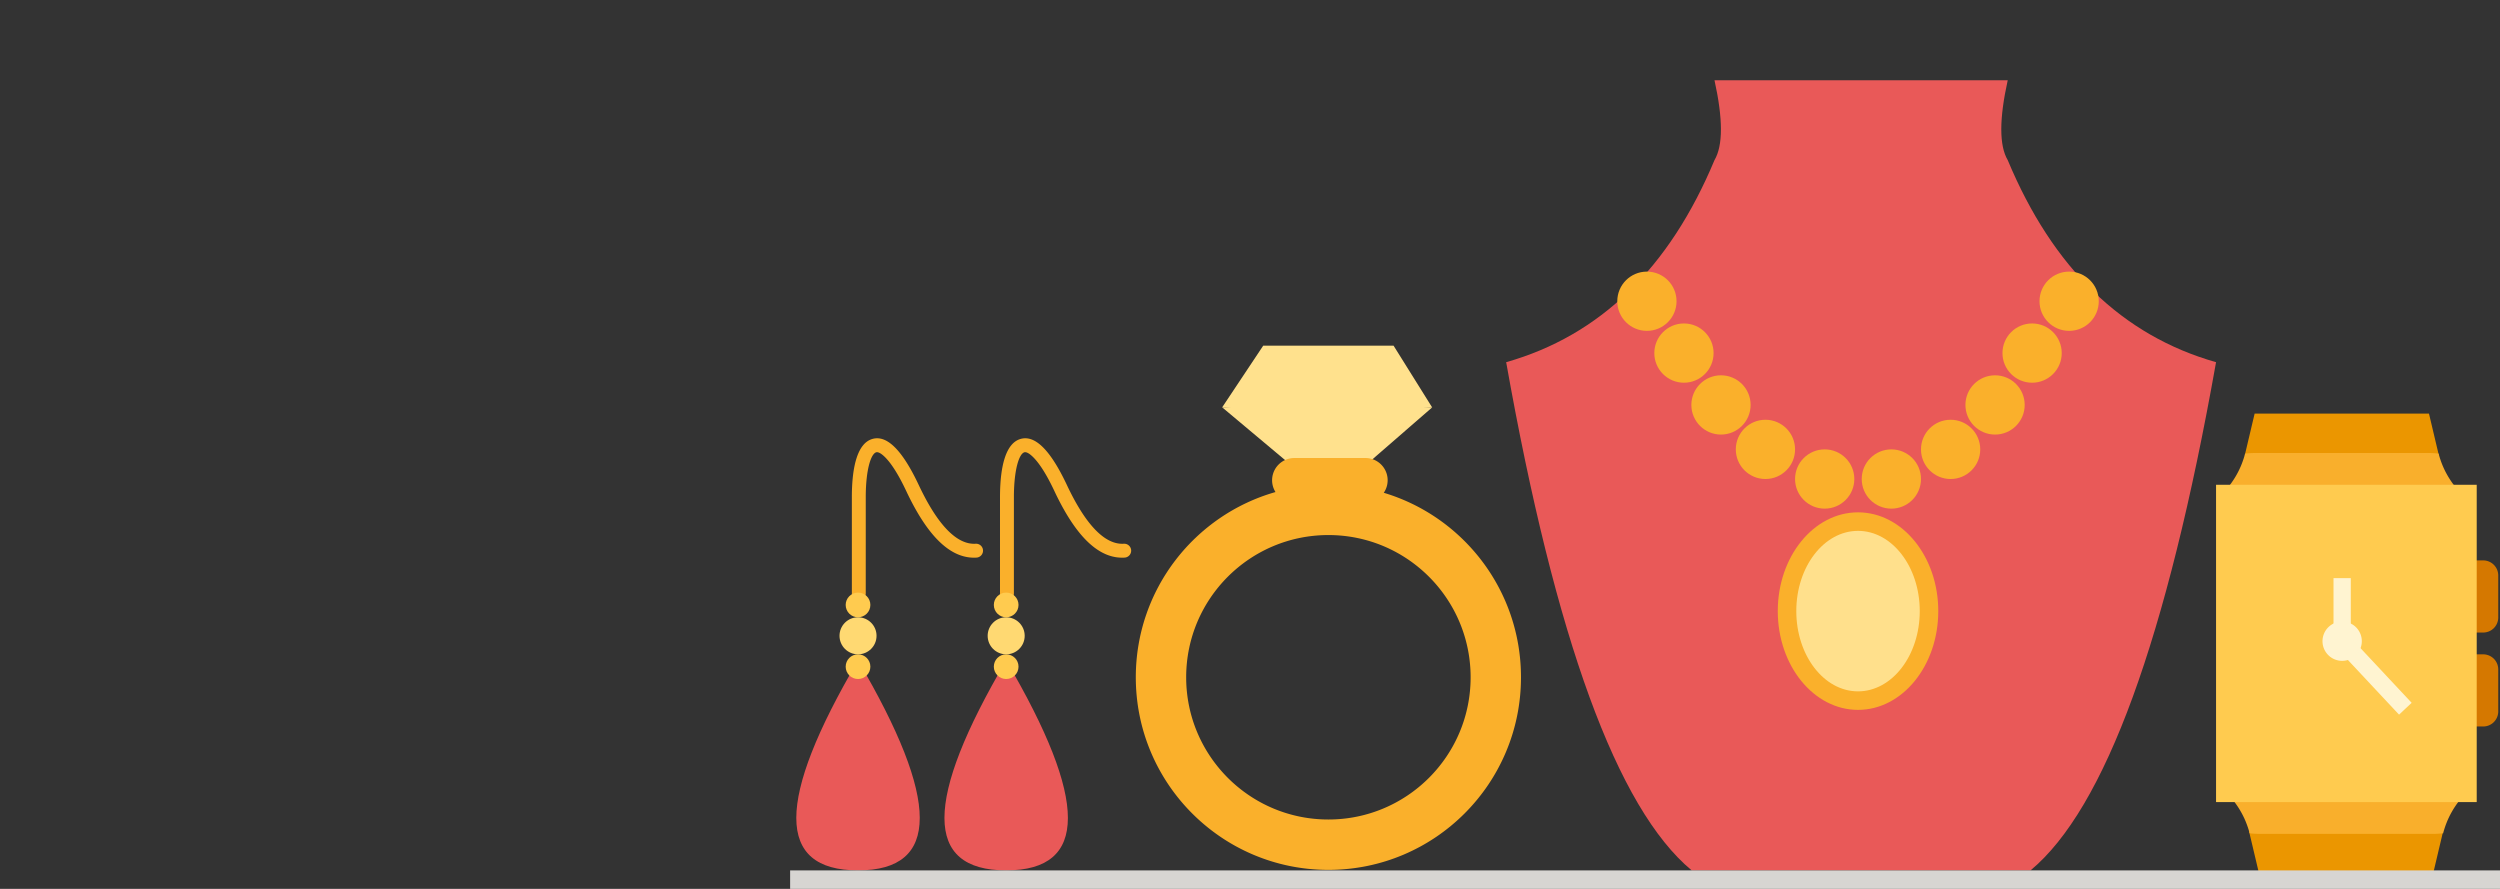 <svg width="100%" height="100%" viewBox="0 0 405 144" xmlns="http://www.w3.org/2000/svg"><rect x="0" y="0" width="405" height="144" fill="#333333" stroke="none"/><g fill="none" fill-rule="evenodd"><g transform="translate(244 13)"><path d="M30.052 128C17.989 117.98 7.972 90.539 0 45.675 15.19 41.36 26.439 30.449 33.748 12.94c1.389-2.349 1.389-6.662 0-12.94h47.504c-1.389 6.278-1.389 10.591 0 12.94C88.562 30.45 99.81 41.36 115 45.675 107.028 90.539 97.011 117.98 84.948 128z" fill="#E95958"/><g transform="translate(18 31)" fill="#FAB02B"><circle cx="4.8" cy="4.8" r="4.8"/><circle cx="10.8" cy="13.2" r="4.8"/><circle cx="16.8" cy="21.6" r="4.8"/><circle cx="24" cy="28.8" r="4.8"/><circle cx="33.6" cy="33.6" r="4.8"/></g><g transform="matrix(-1 0 0 1 96 31)" fill="#FAB02B"><circle cx="4.8" cy="4.8" r="4.8"/><circle cx="10.8" cy="13.2" r="4.8"/><circle cx="16.8" cy="21.6" r="4.8"/><circle cx="24" cy="28.8" r="4.8"/><circle cx="33.6" cy="33.6" r="4.8"/></g><ellipse fill="#FAB02B" cx="57" cy="86" rx="13" ry="16"/><ellipse fill="#FFE08C" cx="57" cy="86" rx="10" ry="13"/></g><g transform="translate(153 71)"><path d="M12.295.119c2.383-.719 4.85 1.841 7.377 7.106l.162.34c3.114 6.621 6.24 9.704 9.222 9.521a1.125 1.125 0 01.138 2.246c-4.106.25-7.791-3.303-11.204-10.404l-.192-.406c-1.153-2.451-2.257-4.225-3.243-5.276-.765-.815-1.31-1.063-1.61-.973-.866.26-1.65 2.79-1.693 6.947l-.002 15.912a1.125 1.125 0 01-2.243.122L9 25.132V9.58C9 4.242 10.038.8 12.295.119z" fill="#FAB02B" fill-rule="nonzero"/><path d="M10 36C-3.333 58.667-3.333 70 10 70s13.333-11.333 0-34z" fill="#E95958"/><circle fill="#FFD972" cx="10" cy="32" r="3"/><circle fill="#FFCB4F" cx="10" cy="27" r="2"/><circle fill="#FFCB4F" cx="10" cy="37" r="2"/></g><g transform="translate(129 71)"><path d="M12.295.119c2.383-.719 4.85 1.841 7.377 7.106l.162.34c3.114 6.621 6.24 9.704 9.222 9.521a1.125 1.125 0 01.138 2.246c-4.106.25-7.791-3.303-11.204-10.404l-.192-.406c-1.153-2.451-2.257-4.225-3.243-5.276-.765-.815-1.31-1.063-1.61-.973-.866.26-1.65 2.79-1.693 6.947l-.002 15.912a1.125 1.125 0 01-2.243.122L9 25.132V9.58C9 4.242 10.038.8 12.295.119z" fill="#FAB02B" fill-rule="nonzero"/><path d="M10 36C-3.333 58.667-3.333 70 10 70s13.333-11.333 0-34z" fill="#E95958"/><circle fill="#FFD972" cx="10" cy="32" r="3"/><circle fill="#FFCB4F" cx="10" cy="27" r="2"/><circle fill="#FFCB4F" cx="10" cy="37" r="2"/></g><path d="M197.985 66l6.655-10h21.12l6.247 10h-34.022z" fill="#FFE18D"/><path d="M208.979 75.2L198.006 66l17.194-.788v.019l16.81.769-10.589 9.2H208.98z" fill="#FFE18D"/><path d="M221.2 74.2a3.6 3.6 0 012.973 5.63c12.858 3.854 22.227 15.778 22.227 29.89 0 17.231-13.969 31.2-31.2 31.2s-31.2-13.969-31.2-31.2c0-14.259 9.565-26.284 22.63-30.008a3.6 3.6 0 013.05-5.512h11.52zm-6 12.48c-12.725 0-23.04 10.315-23.04 23.04s10.315 23.04 23.04 23.04 23.04-10.315 23.04-23.04-10.315-23.04-23.04-23.04z" fill="#FAB02B"/><g><path fill="#EB9600" d="M364.345 134.673l1.6 6.759h28.241l1.6-6.759zM365.252 67l-1.6 6.759h31.441l-1.6-6.759z"/><path d="M398.805 90.785v11.687h3.471a2.44 2.44 0 002.44-2.44v-6.807a2.44 2.44 0 00-2.44-2.44h-3.47zM398.805 106.004v11.688h3.471a2.44 2.44 0 002.44-2.44v-6.808a2.44 2.44 0 00-2.44-2.44h-3.47z" fill="#D57800"/><path d="M360.233 127.943c2.44 2.37 3.608 4.779 4.208 7.049.55.062 1.11.098 1.677.098h27.991c.567 0 1.126-.036 1.677-.098.6-2.27 1.768-4.679 4.208-7.05l-19.88-3.159-19.881 3.16zM365.385 73.386c-.567 0-1.126.035-1.677.098-.6 2.27-1.768 4.679-4.208 7.049l19.88 3.16 19.881-3.16c-2.44-2.37-3.61-4.78-4.208-7.05a14.885 14.885 0 00-1.677-.097h-27.991z" fill="#F9AF2C"/><path fill="#FFCB4F" d="M359 129.937h42.227V78.533H359z"/><path fill="#FFF4D1" d="M378.03 103.874h2.8V93.655h-2.8z"/><path fill="#FFF4D1" d="M388.645 115.771l-10.238-10.941 2.045-1.913 10.237 10.941z"/><path d="M379.43 107.058a3.187 3.187 0 01-3.185-3.184 3.188 3.188 0 013.184-3.185 3.188 3.188 0 013.185 3.185 3.188 3.188 0 01-3.185 3.184" fill="#FFF4D1"/></g><path fill="#D7D5D2" d="M128 141h277v3H128z"/></g></svg>